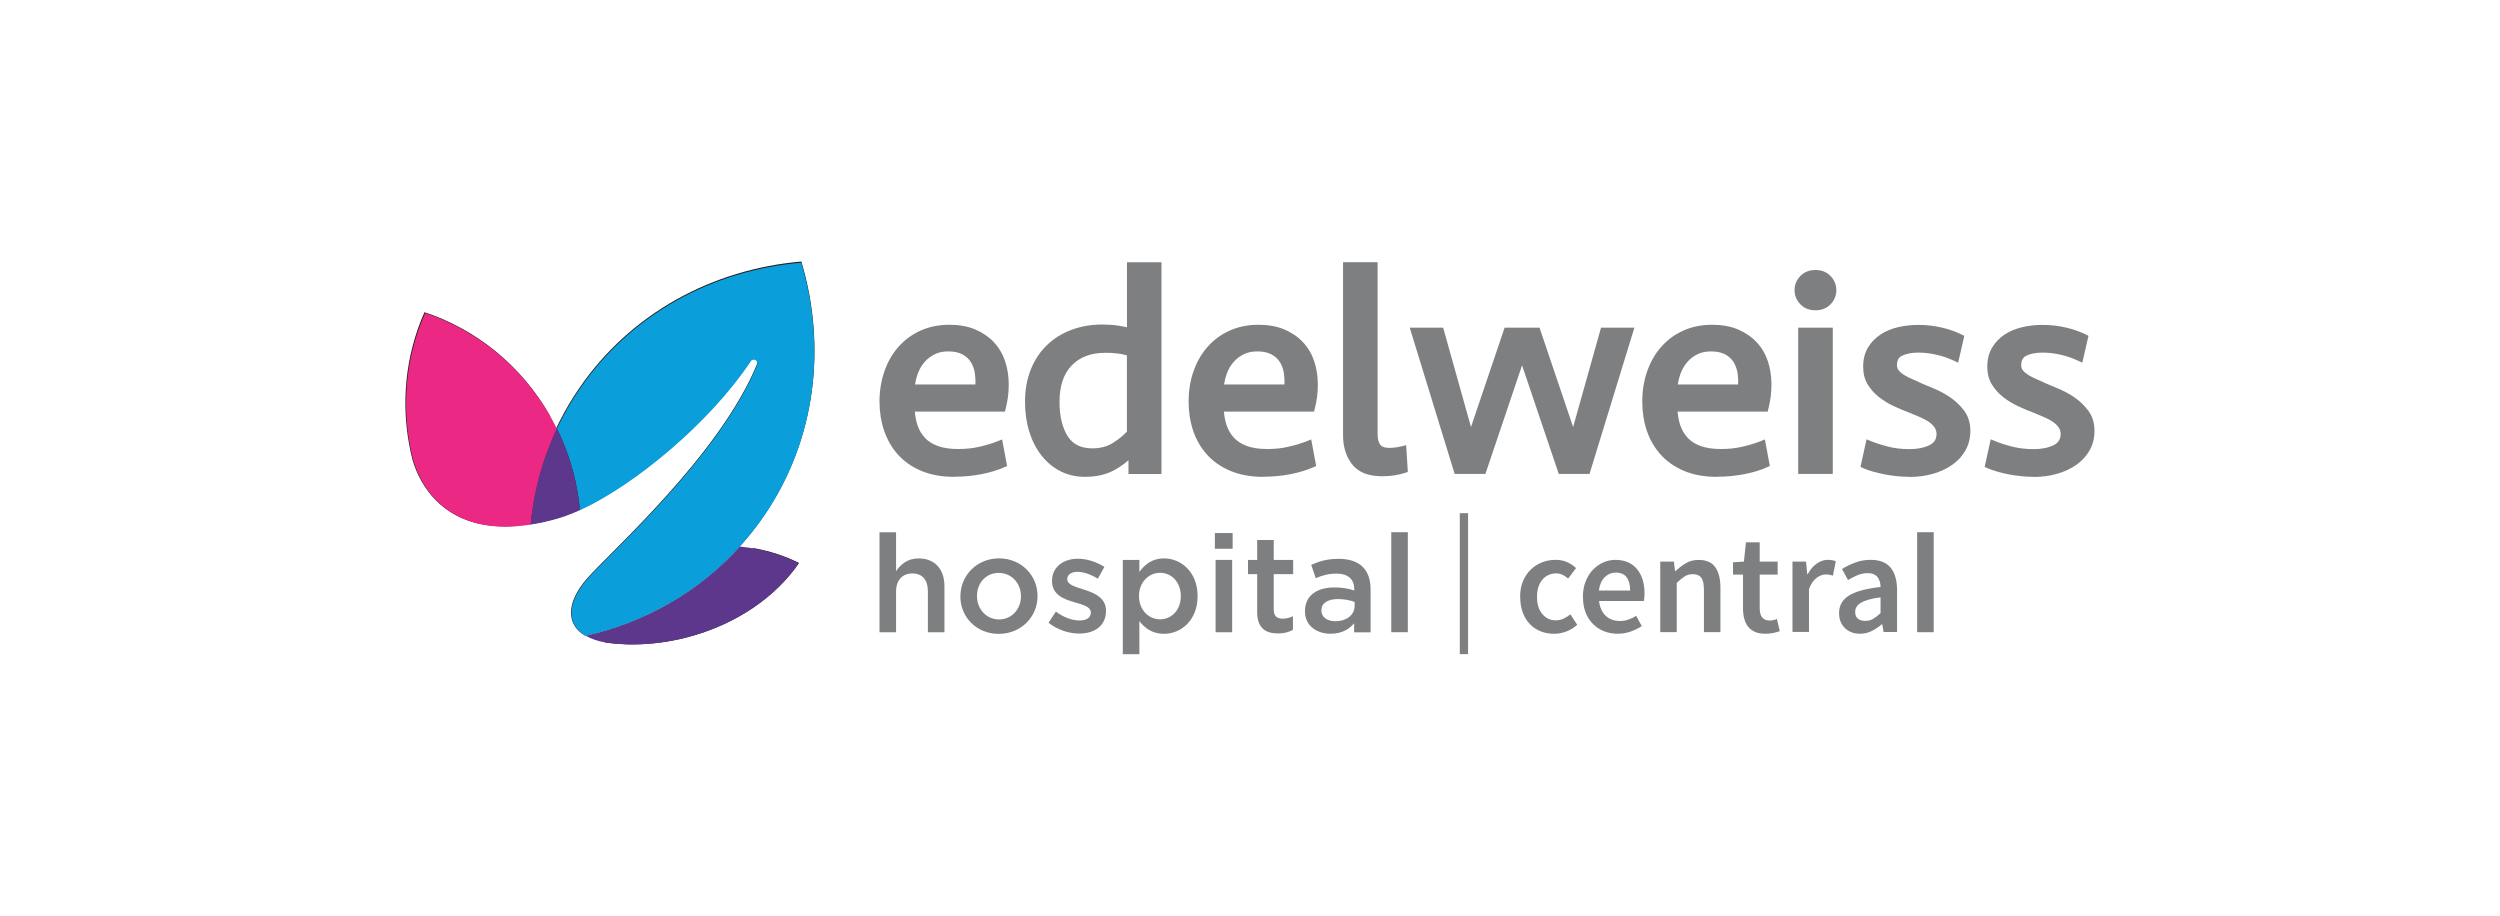 <?xml version="1.0" encoding="UTF-8"?>
<svg id="Layer_1" xmlns="http://www.w3.org/2000/svg" version="1.1" viewBox="0 0 419.53 153.66">
  <!-- Generator: Adobe Illustrator 29.6.0, SVG Export Plug-In . SVG Version: 2.1.1 Build 207)  -->
  <defs>
    <style>
      .st0 {
        fill: #7d7f81;
      }

      .st1 {
        fill: #231f20;
      }

      .st2 {
        fill: #eb2984;
      }

      .st3 {
        fill: #0a9eda;
      }

      .st4 {
        fill: #5c378b;
      }
    </style>
  </defs>
  <path class="st0" d="M163.68,64.52c.04-.65,0-1.3-.09-1.9-.12-.74-.36-1.39-.72-1.93-.35-.53-.81-.93-1.42-1.25-.61-.31-1.38-.47-2.29-.47s-1.64.15-2.29.47c-.66.32-1.24.76-1.72,1.31-.49.56-.87,1.22-1.15,1.98-.21.57-.36,1.18-.45,1.79h10.13ZM160.13,80.02c-2.1,0-3.95-.34-5.52-1-1.58-.66-2.9-1.59-3.93-2.74-1.02-1.14-1.8-2.5-2.32-4.02-.51-1.52-.77-3.17-.77-4.9s.27-3.41.79-4.95c.53-1.56,1.3-2.95,2.31-4.11,1.01-1.18,2.26-2.12,3.72-2.79,1.46-.67,3.11-1.01,4.91-1.01,1.63,0,3.08.26,4.31.77,1.23.53,2.29,1.24,3.14,2.14.85.9,1.49,1.98,1.9,3.21.4,1.2.61,2.52.61,3.91s-.18,2.74-.52,4.08l-.12.46h-15.12c.07.83.22,1.59.44,2.27.27.82.7,1.54,1.26,2.14.55.59,1.28,1.05,2.18,1.37.91.33,2.06.5,3.38.5s2.47-.12,3.57-.38c1.12-.25,2.16-.57,3.1-.94l.72-.29.83,4.45-.44.2c-1.12.51-2.43.9-3.9,1.19-1.46.28-2.99.42-4.54.42"/>
  <path class="st0" d="M185.45,59.21c-2.37,0-4.19.68-5.58,2.09-1.37,1.39-2.07,3.45-2.07,6.12,0,2.43.47,4.38,1.39,5.81.88,1.36,2.23,2.01,4.14,2.01,1.31,0,2.47-.3,3.44-.92.94-.6,1.73-1.23,2.34-1.89v-12.79c-.43-.13-.91-.24-1.43-.3-.71-.1-1.46-.14-2.23-.14M182.07,80.02c-1.51,0-2.9-.32-4.13-.95-1.22-.62-2.29-1.51-3.18-2.65-.88-1.13-1.57-2.47-2.04-3.99-.47-1.51-.71-3.19-.71-4.99,0-2.02.33-3.85.98-5.46.65-1.61,1.57-3,2.74-4.1,1.17-1.12,2.55-1.97,4.13-2.55,1.56-.58,3.27-.87,5.09-.87,1,0,1.91.06,2.7.18.5.08.99.17,1.47.28v-10.91h5.79v35.53h-5.54v-2.31c-.7.62-1.48,1.16-2.34,1.64-1.37.76-3.03,1.15-4.96,1.15"/>
  <path class="st0" d="M215.54,64.52c.04-.65,0-1.3-.09-1.9-.12-.74-.36-1.39-.72-1.93-.35-.53-.82-.93-1.43-1.25-.61-.31-1.38-.47-2.28-.47s-1.64.15-2.29.47c-.66.32-1.24.76-1.72,1.31-.49.56-.88,1.22-1.15,1.98-.21.57-.36,1.18-.45,1.79h10.13ZM211.99,80.02c-2.1,0-3.95-.34-5.52-1-1.58-.66-2.9-1.59-3.93-2.74-1.02-1.14-1.81-2.5-2.32-4.02-.51-1.52-.76-3.17-.76-4.9s.26-3.41.79-4.95c.53-1.56,1.3-2.95,2.31-4.11,1.01-1.18,2.26-2.12,3.72-2.79,1.46-.67,3.11-1.01,4.91-1.01,1.63,0,3.08.26,4.31.77,1.24.53,2.3,1.24,3.14,2.14.85.9,1.49,1.98,1.9,3.21.4,1.2.61,2.52.61,3.91s-.17,2.74-.52,4.08l-.12.46h-15.12c.07.83.22,1.59.44,2.27.28.82.7,1.54,1.26,2.14.55.59,1.29,1.05,2.17,1.37.91.33,2.06.5,3.38.5s2.47-.12,3.57-.38c1.12-.25,2.16-.57,3.11-.94l.72-.29.83,4.45-.44.2c-1.12.51-2.43.9-3.9,1.19-1.46.28-2.99.42-4.54.42"/>
  <path class="st0" d="M231.91,79.92c-2.32,0-4.01-.69-5.05-2.05-.98-1.3-1.48-2.91-1.48-4.78v-29.09h5.8v28.85c0,.8.15,1.41.46,1.8.25.34.76.51,1.48.51.69,0,1.4-.09,2.11-.27l.74-.18.28,4.49-.45.15c-1.17.38-2.47.57-3.88.57"/>
  <polygon class="st0" points="261.58 79.53 255.42 61.3 249.27 79.53 244.11 79.53 236.57 54.99 242.18 54.99 246.85 71.66 252.49 54.99 258.35 54.99 263.99 71.66 268.67 54.99 274.27 54.99 266.74 79.53 261.58 79.53"/>
  <path class="st0" d="M291.67,64.52c.04-.65.01-1.3-.08-1.9-.13-.74-.37-1.39-.72-1.93-.35-.53-.82-.93-1.42-1.25-.62-.31-1.38-.47-2.29-.47s-1.64.15-2.29.47c-.66.32-1.24.76-1.72,1.31-.48.56-.87,1.22-1.15,1.98-.21.57-.36,1.18-.45,1.79h10.12ZM288.12,80.02c-2.1,0-3.95-.34-5.52-1-1.58-.66-2.9-1.59-3.93-2.74-1.02-1.14-1.81-2.5-2.32-4.02-.51-1.52-.76-3.17-.76-4.9s.26-3.41.79-4.95c.53-1.56,1.3-2.95,2.31-4.11,1.01-1.18,2.26-2.12,3.72-2.79,1.46-.67,3.11-1.01,4.91-1.01,1.63,0,3.08.26,4.31.77,1.24.53,2.29,1.24,3.14,2.14.85.9,1.49,1.98,1.9,3.21.4,1.2.6,2.52.6,3.91s-.17,2.74-.52,4.08l-.11.46h-15.12c.07.83.22,1.59.44,2.27.28.82.7,1.54,1.26,2.14.55.59,1.28,1.05,2.18,1.37.91.33,2.06.5,3.38.5s2.46-.12,3.57-.38c1.12-.25,2.16-.57,3.11-.94l.71-.29.83,4.45-.43.2c-1.11.51-2.43.9-3.9,1.19-1.46.28-2.99.42-4.53.42"/>
  <path class="st0" d="M304.66,52.07c-1.06,0-1.92-.35-2.56-1.03-.63-.66-.95-1.45-.95-2.35s.32-1.69.95-2.35c.64-.68,1.5-1.03,2.56-1.03s1.9.35,2.55,1.03c.63.66.95,1.46.95,2.35s-.32,1.68-.95,2.35c-.64.68-1.5,1.03-2.55,1.03M301.76,54.99h5.8v24.54h-5.8v-24.54Z"/>
  <path class="st0" d="M320.4,80.02c-.62,0-1.29-.04-1.98-.1-.69-.07-1.39-.17-2.08-.3-.68-.13-1.35-.29-2-.47-.64-.18-1.21-.38-1.67-.59l-.46-.2,1.02-4.64.7.29c.85.35,1.83.66,2.92.94,1.07.28,2.28.42,3.6.42s2.47-.23,3.36-.68c.79-.4,1.16-1,1.16-1.87,0-.4-.11-.75-.31-1.06-.22-.33-.53-.64-.9-.91-.4-.28-.88-.54-1.43-.79-.59-.25-1.19-.51-1.83-.77-.86-.32-1.76-.69-2.65-1.11-.91-.42-1.76-.94-2.52-1.53-.78-.61-1.41-1.33-1.91-2.13-.51-.84-.76-1.84-.76-2.98,0-1.23.27-2.32.81-3.22.53-.89,1.25-1.62,2.11-2.19.84-.56,1.84-.97,2.95-1.23,1.08-.25,2.22-.38,3.38-.38,1.32,0,2.62.14,3.87.43,1.25.29,2.41.69,3.42,1.2l.43.21-1.03,4.5-.72-.33c-.93-.44-1.92-.78-2.92-1-1.01-.24-2.04-.36-3.06-.36-1.08,0-1.99.18-2.7.52-.38.18-.87.54-.87,1.6,0,.35.1.63.29.86.24.29.56.56.96.8.43.26.9.5,1.41.71.55.23,1.06.46,1.54.7.42.19,1.07.46,1.93.81.91.37,1.82.85,2.71,1.44.91.61,1.72,1.36,2.4,2.25.71.95,1.08,2.09,1.08,3.42,0,1.2-.27,2.3-.8,3.26-.53.95-1.27,1.77-2.2,2.43-.91.65-2,1.17-3.24,1.53-1.23.36-2.58.54-4.02.54"/>
  <path class="st0" d="M341.24,80.02c-.63,0-1.29-.04-1.98-.1-.69-.07-1.39-.17-2.09-.3-.68-.13-1.35-.29-1.99-.47-.64-.18-1.21-.38-1.67-.59l-.46-.2,1.02-4.64.7.29c.84.35,1.82.66,2.92.94,1.07.28,2.28.42,3.6.42s2.47-.23,3.36-.68c.79-.4,1.15-1,1.15-1.87,0-.4-.1-.75-.31-1.06-.23-.33-.53-.64-.9-.91-.4-.28-.88-.54-1.43-.79-.59-.25-1.19-.51-1.82-.77-.86-.32-1.77-.69-2.65-1.11-.91-.42-1.76-.94-2.52-1.53-.78-.61-1.42-1.33-1.91-2.13-.51-.84-.77-1.84-.77-2.98,0-1.23.27-2.32.82-3.22.53-.89,1.24-1.62,2.1-2.19.86-.56,1.85-.97,2.96-1.23,1.08-.25,2.22-.38,3.37-.38,1.33,0,2.63.14,3.88.43,1.26.29,2.41.69,3.43,1.2l.42.21-1.03,4.5-.72-.33c-.93-.44-1.92-.78-2.92-1-1.01-.24-2.04-.36-3.06-.36-1.07,0-1.98.18-2.7.52-.36.18-.86.54-.86,1.6,0,.35.09.63.29.86.23.29.56.56.95.8.43.26.9.5,1.4.71.55.23,1.06.46,1.55.7.41.19,1.06.46,1.93.81.91.37,1.82.85,2.71,1.44.91.61,1.71,1.36,2.39,2.25.72.95,1.08,2.09,1.08,3.42,0,1.2-.27,2.3-.8,3.26-.54.95-1.27,1.77-2.2,2.43-.91.65-2,1.17-3.25,1.53-1.22.36-2.57.54-4.01.54"/>
  <g>
    <path class="st0" d="M147.59,89.32h2.78v6.53c.78-1.15,1.91-2.14,3.8-2.14,2.74,0,4.32,1.85,4.32,4.67v7.72h-2.78v-6.9c0-1.88-.94-2.97-2.6-2.97s-2.74,1.13-2.74,3.02v6.85h-2.78v-16.78Z"/>
    <path class="st0" d="M171.33,100.09v-.04c0-2.14-1.54-3.91-3.73-3.91s-3.65,1.75-3.65,3.86v.05c0,2.11,1.54,3.9,3.7,3.9s3.68-1.77,3.68-3.86M161.17,100.09v-.04c0-3.48,2.76-6.35,6.48-6.35s6.46,2.84,6.46,6.31v.05c0,3.44-2.76,6.31-6.51,6.31s-6.44-2.83-6.44-6.28"/>
    <path class="st0" d="M175.95,104.51l1.24-1.88c1.31.99,2.74,1.49,3.98,1.49s1.88-.51,1.88-1.31v-.04c0-.95-1.29-1.27-2.71-1.7-1.79-.5-3.8-1.24-3.8-3.56v-.05c0-2.3,1.91-3.7,4.33-3.7,1.52,0,3.17.53,4.46,1.38l-1.1,1.97c-1.17-.72-2.42-1.15-3.43-1.15-1.08,0-1.7.5-1.7,1.22v.04c0,.88,1.31,1.25,2.73,1.7,1.76.55,3.77,1.36,3.77,3.54v.05c0,2.55-1.98,3.81-4.5,3.81-1.73,0-3.64-.62-5.15-1.82"/>
    <path class="st0" d="M198.15,100.05v-.05c0-2.35-1.59-3.88-3.47-3.88s-3.54,1.56-3.54,3.88v.05c0,2.34,1.66,3.88,3.54,3.88s3.47-1.5,3.47-3.88M188.42,93.96h2.78v2.02c.9-1.26,2.17-2.28,4.12-2.28,2.87,0,5.65,2.28,5.65,6.31v.05c0,4.02-2.76,6.3-5.65,6.3-2,0-3.27-1.01-4.12-2.14v5.56h-2.78v-15.82Z"/>
    <path class="st0" d="M203.99,106.1h2.78v-12.14h-2.78v12.14ZM203.87,92.09h2.98v-2.64h-2.98v2.64Z"/>
    <path class="st0" d="M210.97,102.74v-6.39h-1.54v-2.39h1.54v-3.34h2.78v3.34h3.26v2.39h-3.26v5.95c0,1.08.55,1.52,1.49,1.52.62,0,1.17-.15,1.73-.41v2.28c-.69.39-1.47.61-2.51.61-2.05,0-3.49-.89-3.49-3.56"/>
    <path class="st0" d="M227.31,101.01c-.72-.27-1.7-.48-2.78-.48-1.75,0-2.78.71-2.78,1.88v.05c0,1.15,1.03,1.79,2.35,1.79,1.83,0,3.22-1.03,3.22-2.55v-.69ZM227.24,106.1v-1.5c-.83.99-2.09,1.75-3.94,1.75-2.3,0-4.31-1.31-4.31-3.75v-.04c0-2.69,2.09-3.98,4.92-3.98,1.47,0,2.41.21,3.35.51v-.23c0-1.68-1.06-2.6-2.99-2.6-1.35,0-2.37.3-3.47.76l-.76-2.23c1.34-.6,2.64-1.01,4.62-1.01,3.59,0,5.34,1.89,5.34,5.13v7.2h-2.76Z"/>
    <rect class="st0" x="233.47" y="89.31" width="2.78" height="16.78"/>
  </g>
  <rect class="st0" x="244.97" y="86.12" width="1.39" height="23.65"/>
  <path class="st1" d="M134.48,43.89c-14.82,1.27-28.67,8.61-37.35,21.36-4.75,6.96-7.43,14.77-8.19,22.74,1.43-.23,2.97-.57,4.63-1.05,9.4-2.72,24.73-14.89,32.41-26.45.42-.62,1.36-.11,1.07.59-6.35,15.46-24.82,31.68-28.63,36.11-3.09,3.58-3.74,7.45-.21,9.49,11.98-2.72,22.8-9.59,30.05-20.22,8.68-12.75,10.46-28.32,6.22-42.57"/>
  <path class="st1" d="M71.23,52.39c-3.2,7.22-4.1,15.54-2.26,23.72,0,0,0,.03.02.08.08.34.17.7.25,1.04.02.07.04.13.06.19,1.03,3.37,4.92,11.97,17.71,10.81l.04-.42c.6-6.32,2.39-12.45,5.23-18.06-4.83-8.48-12.46-14.52-21.05-17.36"/>
  <path class="st1" d="M134.07,94.48c-3.89,5.67-10.58,10.36-18.83,12.48-3.02.78-6.03,1.16-8.94,1.18h-.57c-.17,0-.35-.02-.52-.02-1.15-.03-2.27-.12-3.38-.26l-.36-.07c9.82-2.79,18.46-8.28,24.94-15.82,2.76.49,5.35,1.33,7.67,2.5"/>
  <path class="st4" d="M134.06,94.51c-3.88,5.67-10.56,10.33-18.79,12.45-3.02.79-6.02,1.16-8.93,1.18h-.56c-.18,0-.36,0-.53,0-1.15-.04-2.27-.12-3.38-.27-1.51-.25-2.69-.66-3.6-1.19,9.86-2.23,18.94-7.3,25.87-14.97,3.61.38,6.97,1.34,9.9,2.8"/>
  <path class="st3" d="M128.25,86.52c-1.26,1.85-2.63,3.58-4.1,5.2-6.93,7.67-16.01,12.74-25.87,14.98-.31-.18-.59-.37-.83-.58-.15-.12-.28-.25-.41-.38-.08-.09-.17-.18-.24-.27-.06-.08-.13-.15-.17-.23-.05-.08-.11-.16-.16-.24l-.14-.24h0c-.04-.09-.08-.18-.12-.26-.03-.08-.06-.16-.08-.24-.11-.32-.19-.65-.21-1-.01-.05-.02-.11-.02-.16,0-.2,0-.41.02-.62,0-.12.02-.24.04-.36,0-.04.01-.08.02-.11.02-.12.05-.24.07-.36.03-.14.08-.28.12-.43.38-1.29,1.19-2.66,2.32-3.98,3.8-4.41,22.23-20.59,28.57-36.02.28-.69-.66-1.2-1.07-.59-6.72,10.13-19.33,20.73-28.67,24.99-.36-4.1-1.41-8.23-3.17-12.21-.23-.5-.46-.99-.7-1.47,1.06-2.25,2.31-4.45,3.75-6.56,8.66-12.73,22.47-20.04,37.26-21.3,4.23,14.22,2.46,29.75-6.21,42.47"/>
  <path class="st4" d="M97.32,85.6c-.33.15-.64.29-.96.42-.94.4-1.86.73-2.72.98-.31.09-.61.17-.91.25-.89.24-1.77.44-2.61.59-.37.08-.75.13-1.1.2.53-5.53,1.99-10.99,4.43-16.14.24.49.48.98.69,1.49,1.77,3.99,2.82,8.11,3.18,12.22"/>
  <path class="st2" d="M93.45,71.9c-2.43,5.14-3.9,10.61-4.43,16.14-14.29,2.24-18.52-7.03-19.59-10.54-.02-.07-.03-.13-.06-.19-.08-.35-.17-.69-.26-1.04-.02-.05-.02-.08-.02-.08-1.84-8.15-.94-16.46,2.26-23.66,9.24,3.06,17.38,9.84,22.09,19.38"/>
  <g>
    <path class="st0" d="M255.09,100.16c0-.98.16-1.85.48-2.62.32-.77.75-1.42,1.3-1.95.55-.53,1.18-.93,1.89-1.22.71-.28,1.46-.42,2.25-.42s1.44.13,2.01.4c.57.26,1.05.59,1.46.98l-1.32,1.76c-.32-.27-.64-.49-.96-.64s-.67-.23-1.04-.23c-.96,0-1.74.36-2.34,1.07-.59.72-.89,1.67-.89,2.88s.29,2.14.88,2.86c.59.71,1.34,1.07,2.28,1.07.48,0,.93-.1,1.34-.3.41-.2.77-.44,1.1-.71l1.15,1.76c-.56.5-1.18.88-1.85,1.13s-1.35.38-2.02.38c-.8,0-1.55-.14-2.25-.41-.7-.27-1.31-.68-1.82-1.21s-.92-1.18-1.2-1.95-.43-1.65-.43-2.63Z"/>
    <path class="st0" d="M265.63,100.16c0-.96.15-1.83.46-2.6.31-.77.71-1.42,1.22-1.95s1.09-.94,1.75-1.23c.66-.29,1.33-.43,2.02-.43.8,0,1.51.14,2.12.41s1.12.66,1.53,1.16c.41.5.72,1.09.93,1.78.21.69.31,1.44.31,2.26,0,.55-.04.98-.12,1.3h-7.51c.13,1.08.5,1.9,1.12,2.48.62.58,1.41.87,2.37.87.51,0,.99-.08,1.43-.23s.88-.36,1.31-.64l.94,1.73c-.56.37-1.19.67-1.88.92-.69.24-1.41.36-2.17.36-.82,0-1.58-.14-2.29-.42-.71-.28-1.32-.69-1.85-1.22s-.94-1.18-1.24-1.94-.44-1.63-.44-2.61ZM273.56,99.1c0-.95-.2-1.69-.59-2.22-.39-.53-1-.79-1.82-.79-.71,0-1.32.25-1.85.76-.53.51-.86,1.26-.99,2.25h5.25Z"/>
    <path class="st0" d="M278.61,94.24h2.29l.19,1.59h.1c.53-.51,1.1-.96,1.72-1.32.62-.37,1.34-.55,2.16-.55,1.27,0,2.19.41,2.77,1.22.58.81.87,1.97.87,3.48v7.42h-2.77v-7.06c0-.98-.15-1.67-.44-2.07-.29-.4-.76-.6-1.42-.6-.51,0-.97.12-1.36.37s-.84.61-1.34,1.1v8.26h-2.77v-11.82Z"/>
    <path class="st0" d="M292.51,96.43h-1.69v-2.07l1.83-.12.34-3.23h2.31v3.23h3.01v2.19h-3.01v5.63c0,1.38.55,2.07,1.66,2.07.21,0,.42-.02.64-.07.22-.05.41-.11.59-.19l.48,2.05c-.32.11-.69.21-1.1.3-.41.09-.85.13-1.31.13-.69,0-1.27-.1-1.75-.31-.47-.21-.86-.5-1.16-.88-.3-.38-.51-.83-.65-1.35-.14-.52-.2-1.1-.2-1.75v-5.63Z"/>
    <path class="st0" d="M300.79,94.24h2.29l.19,2.09h.1c.42-.77.92-1.36,1.52-1.77.59-.41,1.2-.61,1.83-.61.56,0,1.01.08,1.35.24l-.48,2.41c-.21-.06-.4-.11-.58-.15-.18-.03-.39-.05-.65-.05-.47,0-.96.18-1.47.54s-.96.99-1.32,1.89v7.22h-2.77v-11.82Z"/>
    <path class="st0" d="M308.62,102.88c0-1.27.55-2.25,1.66-2.94s2.87-1.17,5.3-1.44c0-.31-.04-.6-.12-.88s-.21-.53-.37-.75c-.17-.22-.38-.38-.65-.51-.27-.12-.6-.18-1-.18-.6,0-1.17.11-1.72.34s-1.09.5-1.6.82l-1.01-1.85c.66-.42,1.39-.78,2.2-1.08.81-.31,1.69-.46,2.64-.46,1.49,0,2.6.44,3.32,1.31.72.87,1.08,2.14,1.08,3.79v7.01h-2.26l-.22-1.3h-.07c-.53.45-1.1.83-1.7,1.13-.6.31-1.26.46-1.96.46-1.04,0-1.89-.32-2.54-.95-.65-.63-.98-1.47-.98-2.52ZM311.32,102.67c0,.53.16.92.47,1.16s.72.36,1.22.36.92-.11,1.32-.34c.4-.23.82-.55,1.25-.96v-2.65c-.8.1-1.48.23-2.02.39-.55.16-.98.34-1.31.54-.33.2-.56.43-.71.69s-.22.53-.22.82Z"/>
    <rect class="st0" x="321.72" y="89.31" width="2.78" height="16.78"/>
  </g>
</svg>